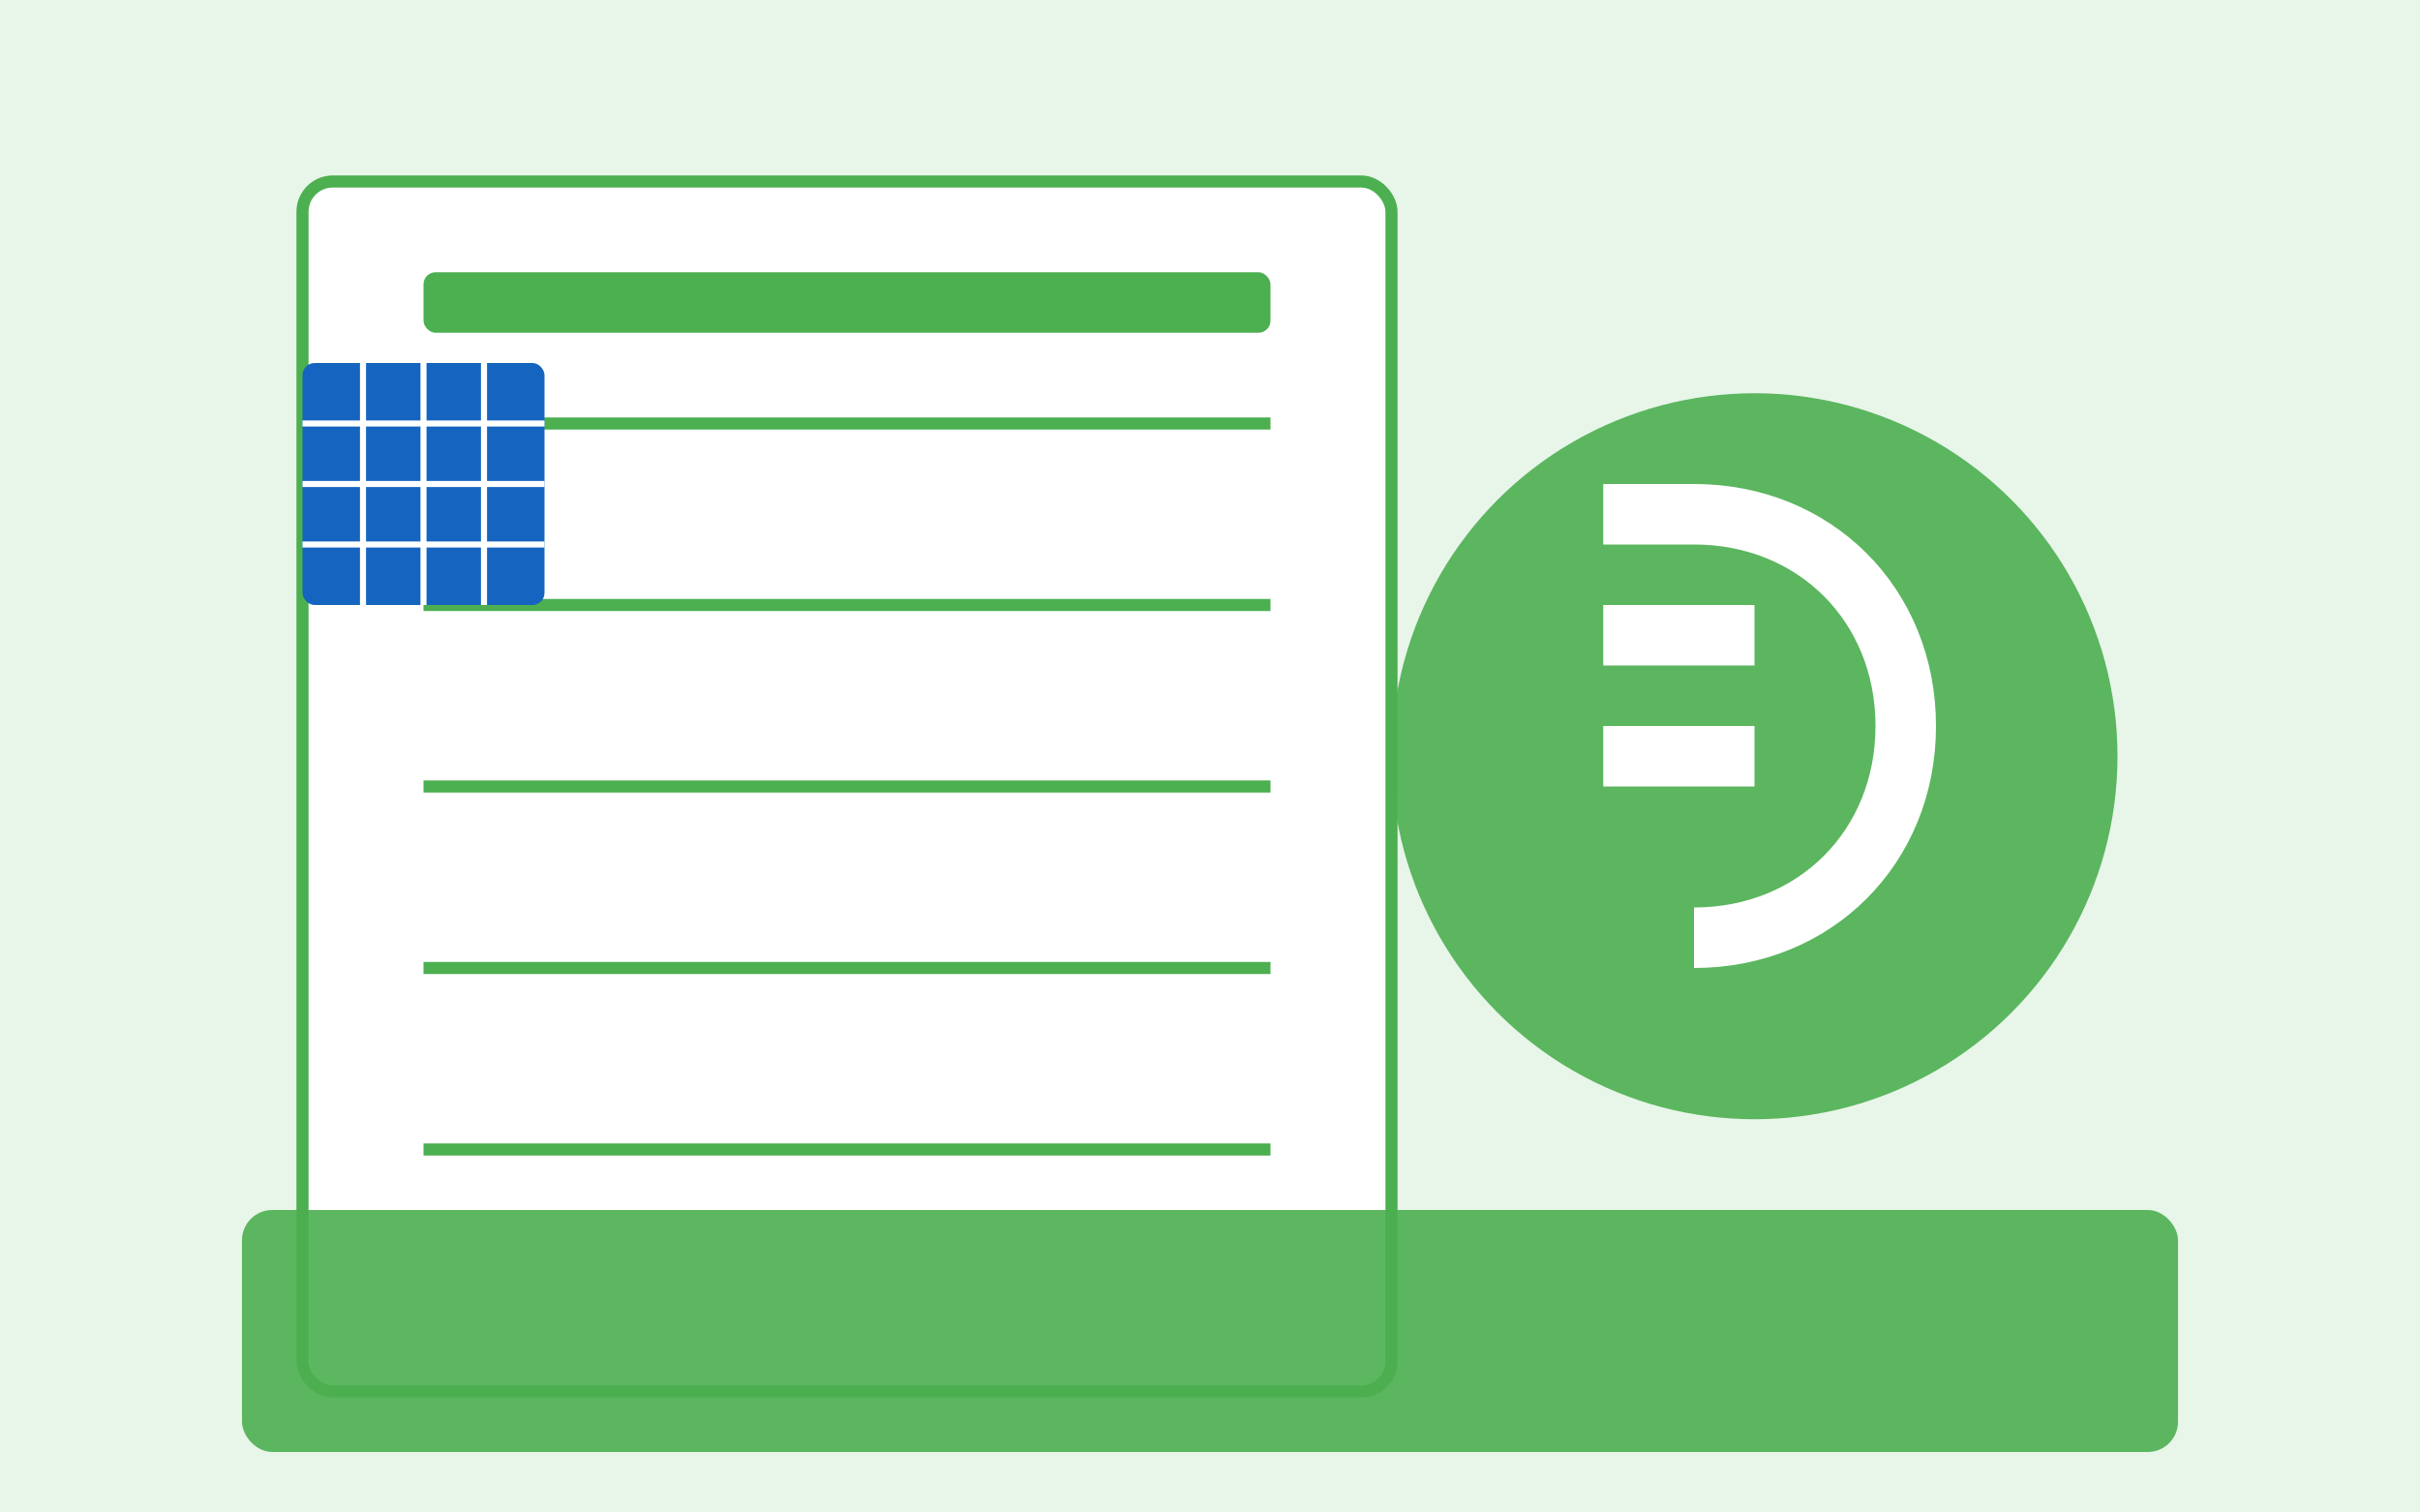 <?xml version="1.0" encoding="UTF-8"?>
<svg width="400" height="250" viewBox="0 0 400 250" xmlns="http://www.w3.org/2000/svg">
  <!-- Background -->
  <rect width="400" height="250" fill="#f5f5f5"/>
  
  <!-- Green gradient background -->
  <rect width="400" height="250" fill="#e8f5e9"/>
  
  <!-- Document -->
  <g transform="translate(50, 30)">
    <rect x="0" y="0" width="180" height="200" fill="#ffffff" stroke="#4caf50" stroke-width="2" rx="5" ry="5"/>
    
    <!-- Document lines -->
    <line x1="20" y1="40" x2="160" y2="40" stroke="#4caf50" stroke-width="2"/>
    <line x1="20" y1="70" x2="160" y2="70" stroke="#4caf50" stroke-width="2"/>
    <line x1="20" y1="100" x2="160" y2="100" stroke="#4caf50" stroke-width="2"/>
    <line x1="20" y1="130" x2="160" y2="130" stroke="#4caf50" stroke-width="2"/>
    <line x1="20" y1="160" x2="160" y2="160" stroke="#4caf50" stroke-width="2"/>
    
    <!-- Document title area -->
    <rect x="20" y="15" width="140" height="10" fill="#4caf50" rx="2" ry="2"/>
  </g>
  
  <!-- Euro symbol -->
  <g transform="translate(290, 125)">
    <circle cx="0" cy="0" r="60" fill="#4caf50" opacity="0.9"/>
    <path d="M-10,30 C10,30 25,15 25,-5 C25,-25 10,-40 -10,-40 H-25" stroke="#ffffff" stroke-width="10" fill="none"/>
    <line x1="-25" y1="0" x2="0" y2="0" stroke="#ffffff" stroke-width="10"/>
    <line x1="-25" y1="-20" x2="0" y2="-20" stroke="#ffffff" stroke-width="10"/>
  </g>
  
  <!-- Solar panel simple icon -->
  <g transform="translate(70, 80)">
    <rect x="-20" y="-20" width="40" height="40" fill="#1565c0" rx="2" ry="2"/>
    <line x1="-10" y1="-20" x2="-10" y2="20" stroke="#ffffff" stroke-width="1"/>
    <line x1="0" y1="-20" x2="0" y2="20" stroke="#ffffff" stroke-width="1"/>
    <line x1="10" y1="-20" x2="10" y2="20" stroke="#ffffff" stroke-width="1"/>
    <line x1="-20" y1="-10" x2="20" y2="-10" stroke="#ffffff" stroke-width="1"/>
    <line x1="-20" y1="0" x2="20" y2="0" stroke="#ffffff" stroke-width="1"/>
    <line x1="-20" y1="10" x2="20" y2="10" stroke="#ffffff" stroke-width="1"/>
  </g>
  
  <!-- Title: "Dotacje na fotowoltaikę" -->
  <g transform="translate(200, 220)">
    <rect x="-160" y="-20" width="320" height="40" fill="#4caf50" opacity="0.9" rx="5" ry="5"/>
    <!-- Note: In real SVG would have text here, but we are omitting text as per requirement -->
  </g>
</svg>